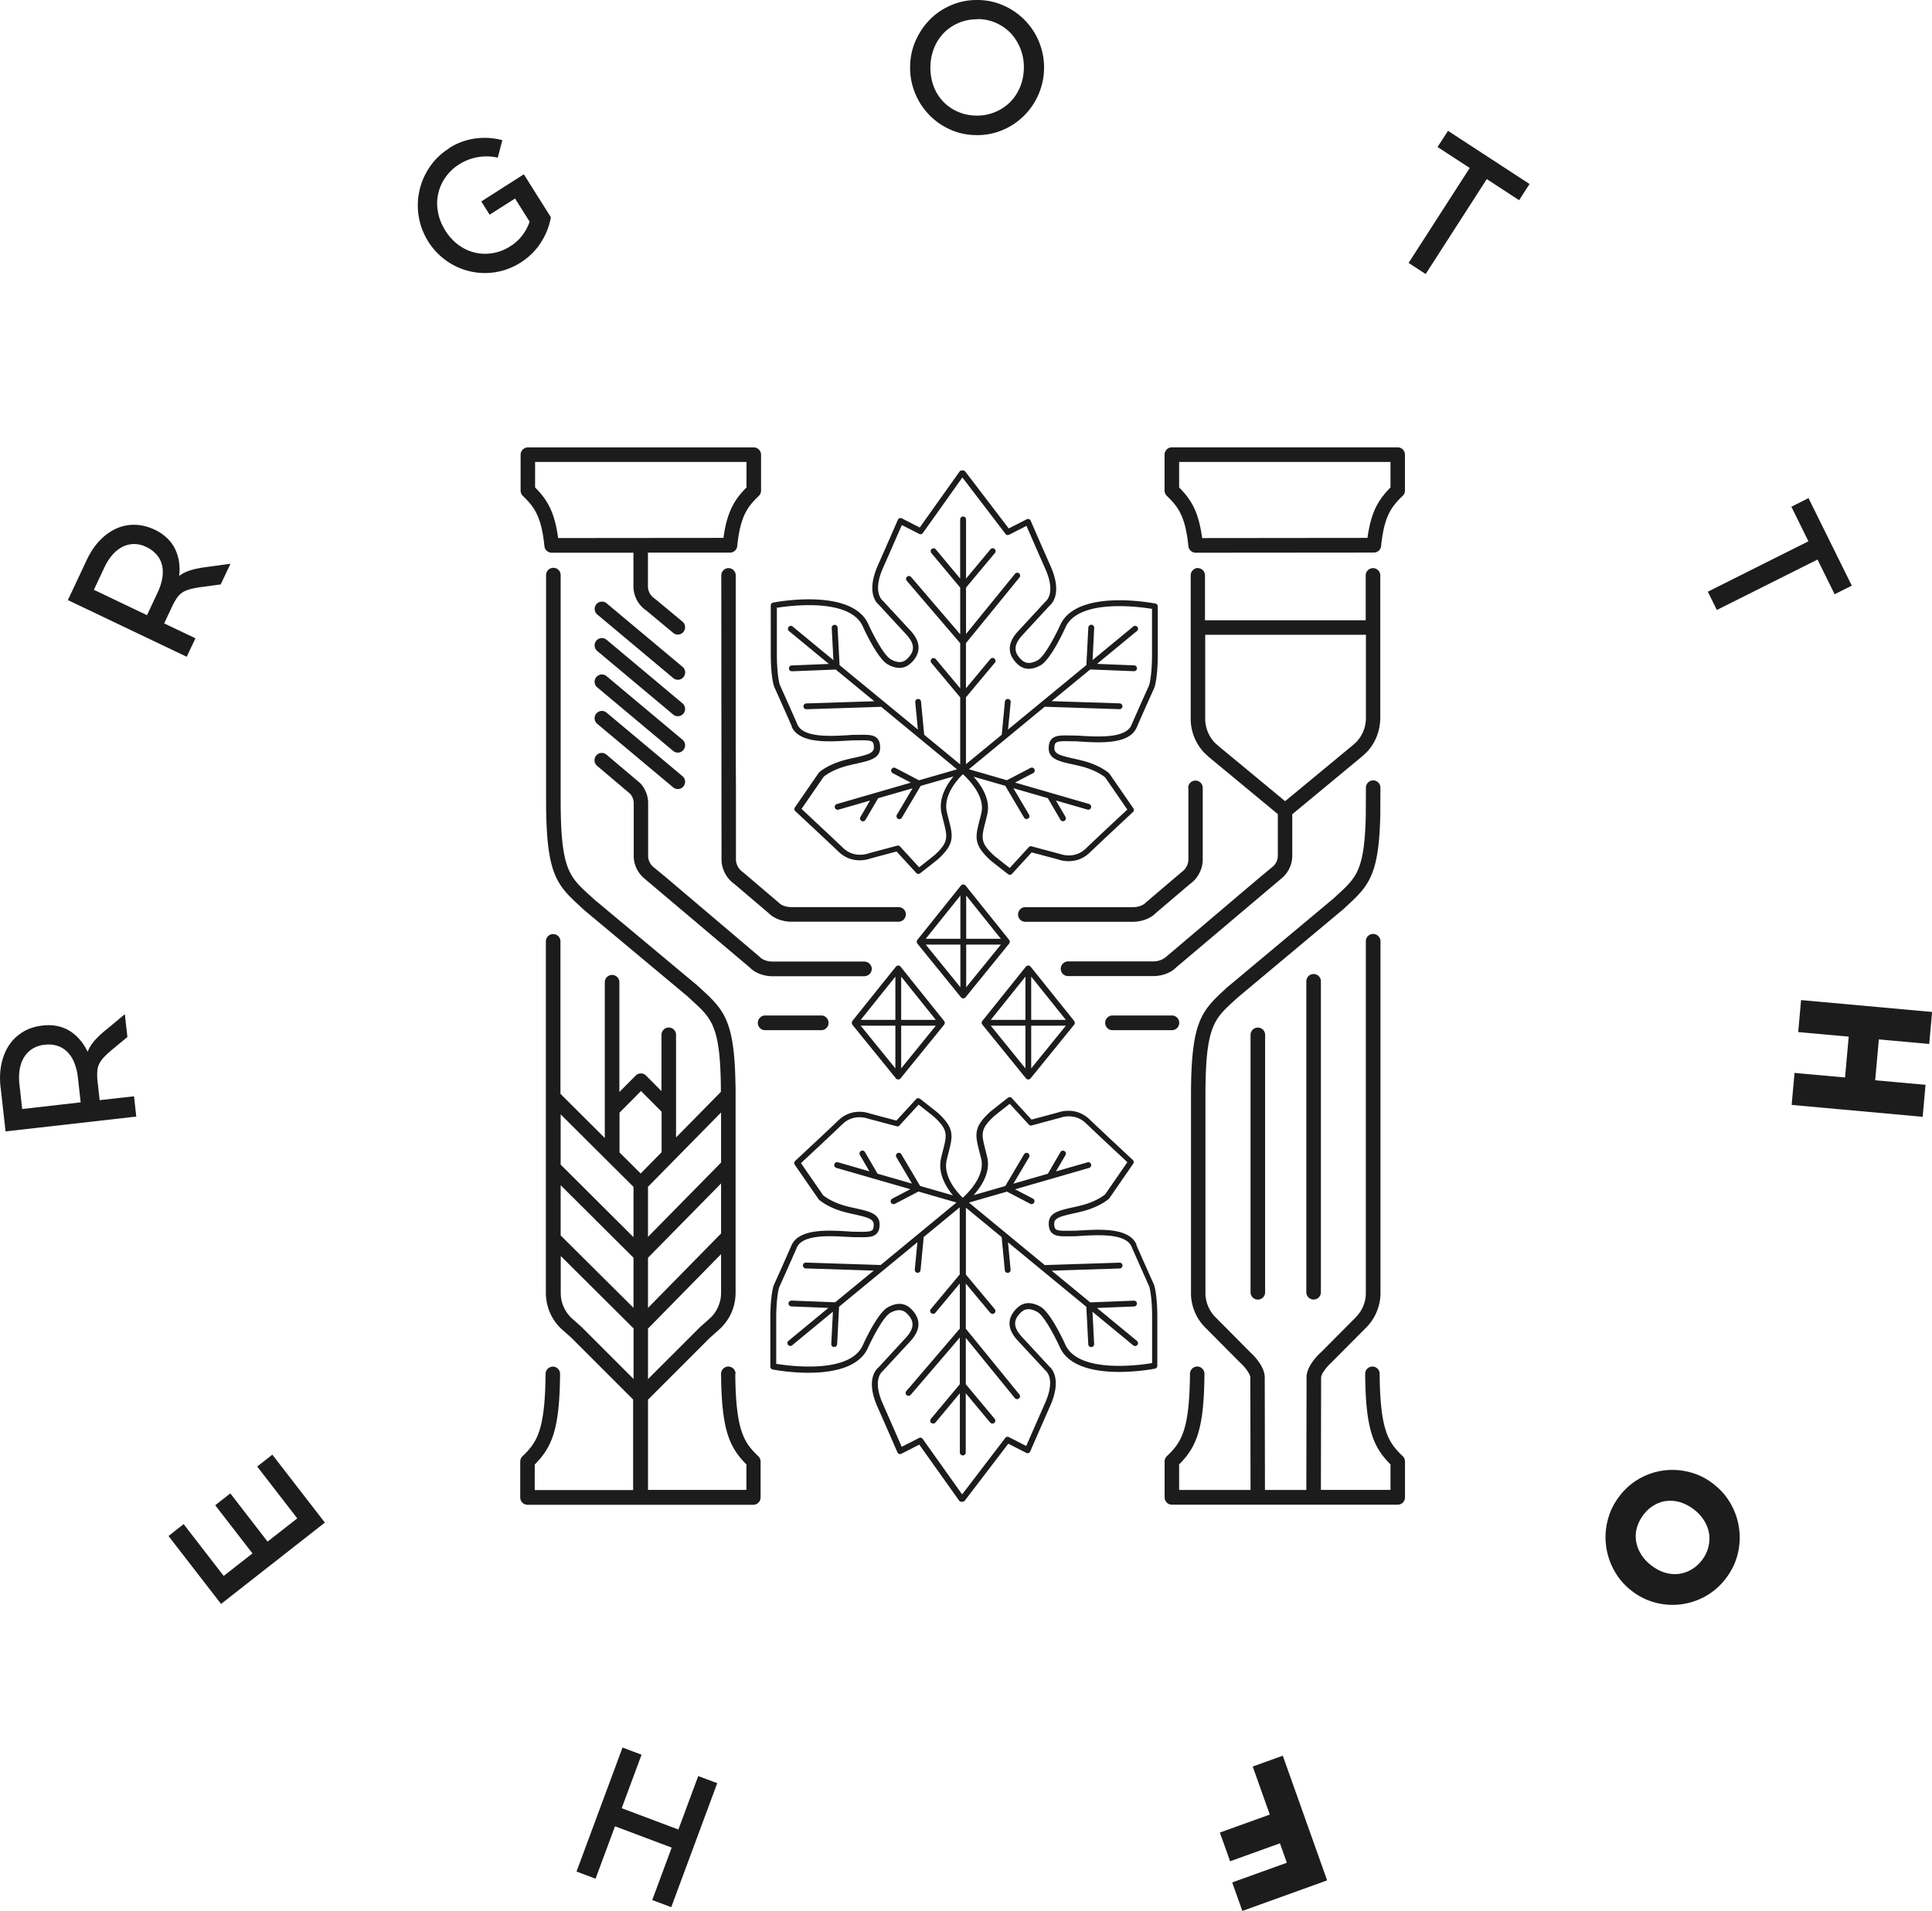 <svg xmlns="http://www.w3.org/2000/svg" fill="none" viewBox="0 0 92 91" height="91" width="92"><g fill="#1C1C1C" clip-path="url(#a)"><path d="M40.586 48.79v.006l2.08 2.562a.128.128 0 0 0 .057.04h.004a.105.105 0 0 0 .046.007c.014 0 .032 0 .047-.007h.003a.15.15 0 0 0 .058-.04l2.08-2.562v-.007a.127.127 0 0 0 .028-.08.12.12 0 0 0-.029-.078v-.008l-2.08-2.594-.028-.021c-.01-.007-.018-.018-.032-.025h-.004c-.014-.004-.029 0-.043 0H42.73c-.014.003-.021.014-.032.025-.01.007-.021.01-.029.018l-2.08 2.594v.007a.126.126 0 0 0-.028.08c0 .028.01.057.029.079l-.004.003Zm2.327-2.281 1.65 2.06h-1.65v-2.06Zm0 2.338h1.65l-1.65 2.032v-2.032Zm-.276 2.032-1.65-2.032h1.65v2.032Zm0-4.37v2.06h-1.65l1.65-2.06ZM52.974 48.36a.349.349 0 0 0-.347.35c0 .195.154.35.347.35h2.832c.19 0 .347-.155.347-.35a.346.346 0 0 0-.347-.35h-2.832ZM56.59 37.52v3.423a.747.747 0 0 1-.312.58c-.01.007-.021.014-.032.025l-1.665 1.416-.032.029c-.093.104-.318.209-.601.209H48.819c-.19 0-.34.158-.34.349 0 .191.154.346.34.346h5.125c.43 0 .845-.159 1.092-.414l1.636-1.391c.361-.249.601-.706.601-1.15V37.52a.346.346 0 1 0-.694 0h.01ZM39.455 48.71c0-.19-.154-.35-.347-.35h-2.674a.349.349 0 0 0-.347.35c0 .195.154.35.347.35h2.674c.19 0 .347-.155.347-.35ZM46.779 48.79v.006l2.08 2.562a.127.127 0 0 0 .056.04h.004c.014.007.032.007.047.007.014 0 .032 0 .046-.007h.004a.15.15 0 0 0 .057-.04l2.08-2.562v-.007a.127.127 0 0 0 .028-.08.12.12 0 0 0-.028-.078v-.008l-2.08-2.594-.032-.021c-.011-.007-.018-.018-.033-.025h-.003c-.014-.004-.029 0-.043 0H48.919c-.014.003-.021.014-.032.025-.011.007-.022.01-.032.021l-2.08 2.594v.008a.126.126 0 0 0-.029.079c0 .029.011.057.029.08h.004Zm2.326-2.281 1.65 2.06h-1.65v-2.06Zm0 2.338h1.65l-1.65 2.032v-2.032Zm-.275 2.032-1.65-2.032h1.65v2.032Zm0-4.37v2.06h-1.65l1.65-2.06ZM45.82 47.536h.003a.105.105 0 0 0 .046.007c.015 0 .033 0 .047-.007h.004a.15.15 0 0 0 .057-.04l2.08-2.562v-.007a.127.127 0 0 0 .028-.08.12.12 0 0 0-.029-.078v-.008l-2.08-2.594-.032-.021c-.01-.007-.017-.018-.032-.022h-.003c-.015-.003-.029 0-.043 0H45.823c-.014.004-.022.018-.032.025-.011.008-.022.011-.029.018l-2.08 2.594v.008a.127.127 0 0 0-.028.079c0 .029.01.058.028.08v.006l2.08 2.562a.127.127 0 0 0 .057.04Zm.189-4.89 1.65 2.061h-1.65v-2.06Zm0 2.339h1.65l-1.65 2.032v-2.032Zm-.276 2.032-1.65-2.032h1.65v2.032Zm0-2.31h-1.65l1.65-2.06v2.06ZM28.442 31.002l3.615 3.027a.343.343 0 0 0 .486-.047.347.347 0 0 0-.046-.49l-3.615-3.027a.347.347 0 0 0-.44.537ZM28.442 32.735l3.615 3.026a.343.343 0 0 0 .486-.047.347.347 0 0 0-.046-.49l-3.615-3.026a.347.347 0 0 0-.44.537ZM32.06 32.292a.343.343 0 0 0 .487-.047.347.347 0 0 0-.046-.49l-3.616-3.026a.347.347 0 0 0-.44.537l3.615 3.026ZM28.442 34.472l3.615 3.026a.343.343 0 0 0 .486-.047.347.347 0 0 0-.046-.49l-3.615-3.026a.347.347 0 0 0-.44.537ZM37.694 34.598c.35.803 1.707.728 2.602.677.154-.007.294-.018.408-.018h.126c.365-.007.626-.01.72.083.042.043.064.126.064.249 0 .263-.247.342-.902.49-.133.029-.28.06-.43.1-.855.217-1.26.588-1.278.606-.007.007-.014.014-.018.021l-1.134 1.643a.135.135 0 0 0 .021.18c.014.015 1.46 1.359 2.062 1.935.666.638 1.467.335 1.485.328l1.274-.342.938 1.023c.05.054.13.061.186.014 0 0 .308-.237.842-.663.812-.738.719-1.102.519-1.891-.03-.112-.058-.23-.09-.36-.186-.797.512-1.56.763-1.802.272.245 1.066 1.041.88 1.845-.032.133-.06.252-.09.36-.2.79-.293 1.15.527 1.899.526.418.834.656.834.656a.145.145 0 0 0 .086.028.135.135 0 0 0 .1-.043l.938-1.023 1.26.335c.032.014.834.317 1.5-.32.6-.577 2.047-1.92 2.06-1.935a.139.139 0 0 0 .022-.18l-1.134-1.643-.018-.022c-.018-.014-.422-.39-1.278-.605-.15-.04-.297-.069-.43-.101-.654-.148-.901-.227-.901-.49 0-.123.021-.206.064-.249.093-.093.354-.09.72-.083h.125c.11 0 .25.011.408.022.898.05 2.251.126 2.602-.677.369-.85.841-1.892.845-1.903.078-.223.16-.792.16-1.549V28.88a.142.142 0 0 0-.11-.137c-.15-.028-3.67-.699-4.51.97-.186.417-.748 1.541-1.103 1.732-.44.238-.658.094-.816-.072-.232-.248-.404-.569.061-1.091l1.332-1.445c.028-.022.651-.5.046-1.866a330.968 330.968 0 0 1-.952-2.173.136.136 0 0 0-.19-.068l-.855.436-2.069-2.71a.134.134 0 0 0-.111-.054h-.054a.137.137 0 0 0-.11.058l-1.894 2.662-.852-.436a.136.136 0 0 0-.19.069s-.386.89-.952 2.172c-.605 1.37.018 1.849.025 1.852l1.35 1.46c.469.522.293.846.064 1.091-.157.17-.38.31-.816.072-.354-.19-.916-1.315-1.106-1.74-.841-1.66-4.36-.994-4.506-.965a.139.139 0 0 0-.111.136v2.313c0 .76.078 1.326.164 1.56 0 0 .47 1.045.841 1.892h-.014Zm-.727-5.65c.598-.097 3.426-.486 4.095.833.072.162.723 1.596 1.224 1.866.459.249.834.206 1.15-.126.425-.454.404-.951-.062-1.47l-1.367-1.477s-.465-.386.043-1.531c.437-.987.766-1.744.895-2.04l.827.422c.06.032.136.014.175-.043l1.88-2.645 2.054 2.688c.04.054.114.069.172.04l.827-.422c.128.296.458 1.052.894 2.04.509 1.145.061 1.516.026 1.549l-1.35 1.462c-.465.52-.487 1.013-.06 1.47.31.335.69.375 1.148.126.501-.27 1.15-1.704 1.22-1.859.67-1.322 3.498-.936 4.1-.835v2.194c0 .77-.087 1.293-.14 1.448 0 0-.473 1.045-.842 1.895-.272.627-1.56.555-2.333.512a6.616 6.616 0 0 0-.42-.018h-.12c-.448-.011-.742-.015-.917.162-.1.1-.147.241-.147.447 0 .511.494.62 1.117.76.132.029.272.06.422.097.709.18 1.085.475 1.15.53l1.055 1.53c-.326.303-1.46 1.359-1.976 1.856-.537.515-1.18.274-1.224.26l-1.356-.364a.13.13 0 0 0-.137.04l-.909.99c-.129-.1-.379-.295-.723-.57-.687-.626-.63-.857-.436-1.613.028-.112.06-.234.09-.368.167-.717-.284-1.39-.652-1.797l1.51.435.895 1.514a.138.138 0 0 0 .118.068c.025 0 .05-.007.072-.018a.14.14 0 0 0 .046-.19l-.744-1.258 1.64.472.6 1.03a.138.138 0 0 0 .119.069.176.176 0 0 0 .071-.018.14.14 0 0 0 .05-.191l-.454-.779 1.5.433s.024.007.039.007c.06 0 .114-.04.132-.1a.141.141 0 0 0-.093-.174l-3.525-1.02.862-.45a.142.142 0 0 0 .061-.187.14.14 0 0 0-.186-.061l-1.124.587-1.811-.523 3.611-2.976 3.558.116h.004a.139.139 0 0 0 .14-.134.142.142 0 0 0-.133-.144l-3.24-.104 1.837-1.51 2.08.083h.007a.139.139 0 0 0 .14-.133.142.142 0 0 0-.133-.144l-1.768-.072 1.9-1.567a.135.135 0 0 0 .018-.195.136.136 0 0 0-.193-.018l-1.94 1.6.079-1.535a.143.143 0 0 0-.133-.148.145.145 0 0 0-.147.133l-.093 1.787-3.73 3.07.126-1.304a.14.14 0 0 0-.125-.152.14.14 0 0 0-.15.127l-.151 1.578-1.704 1.401v-3.185l1.375-1.646a.135.135 0 0 0-.018-.195.133.133 0 0 0-.194.018l-1.163 1.395v-2.151l2.549-3.128a.138.138 0 0 0-.018-.194.136.136 0 0 0-.194.018l-2.333 2.868v-2.209l1.374-1.646a.135.135 0 0 0-.018-.195.133.133 0 0 0-.193.018l-1.163 1.394v-2.817a.14.14 0 0 0-.14-.14.138.138 0 0 0-.14.14v2.817L44.56 26.16a.14.14 0 0 0-.193-.018.142.142 0 0 0-.018.195l1.375 1.646v2.223l-2.338-2.727a.136.136 0 0 0-.193-.015.138.138 0 0 0-.014.195l2.545 2.972v2.151l-1.164-1.394a.14.14 0 0 0-.193-.018.142.142 0 0 0-.018.194l1.375 1.647v3.192l-1.715-1.412-.15-1.578a.14.14 0 0 0-.15-.127.14.14 0 0 0-.126.152l.125 1.304-1.6-1.315s-.021-.022-.035-.029l-2.094-1.722-.093-1.787a.14.14 0 0 0-.147-.133.14.14 0 0 0-.133.147l.08 1.535-1.94-1.6a.136.136 0 0 0-.194.019.138.138 0 0 0 .018.194l1.9 1.567-1.768.072c-.075 0-.136.069-.132.144 0 .076.064.134.14.134h.007l2.08-.083 1.835 1.51-3.239.104a.137.137 0 0 0-.132.144c0 .076.064.133.14.133h.003l3.558-.115 3.611 2.976-1.81.523-1.125-.588a.138.138 0 0 0-.186.061.14.14 0 0 0 .06.188l.863.45-3.525 1.02a.137.137 0 0 0-.093.173c.018.061.071.1.132.1.011 0 .025 0 .04-.007l1.5-.432-.455.778a.138.138 0 0 0 .121.21.138.138 0 0 0 .119-.07l.601-1.03 1.64-.472-.745 1.258a.14.14 0 0 0 .046.19.125.125 0 0 0 .072.019.138.138 0 0 0 .118-.069l.895-1.513 1.564-.45c-.33.396-.734 1.055-.566 1.772.033.134.061.256.09.368.193.76.25.987-.43 1.61-.347.278-.6.476-.73.577l-.909-.991a.132.132 0 0 0-.136-.04l-1.37.368c-.03.01-.674.252-1.21-.263-.52-.497-1.654-1.553-1.976-1.856l1.055-1.53c.065-.055.437-.35 1.15-.53.15-.036.29-.069.422-.098.623-.14 1.117-.248 1.117-.76 0-.205-.047-.346-.147-.447-.175-.176-.473-.169-.917-.162h-.121c-.115 0-.258.011-.419.022-.77.043-2.062.115-2.334-.512-.368-.846-.837-1.884-.837-1.884-.058-.162-.143-.685-.143-1.456V28.97l-.026-.021ZM54.12 59.27c-.351-.803-1.704-.728-2.602-.677-.154.007-.294.018-.409.018h-.125c-.361.007-.623.01-.72-.083-.042-.043-.064-.126-.064-.249 0-.263.247-.342.902-.49.133-.029.28-.061.43-.1.855-.217 1.26-.588 1.278-.606a.095.095 0 0 0 .018-.021l1.134-1.643a.135.135 0 0 0-.021-.18c-.015-.015-1.46-1.359-2.062-1.935-.666-.638-1.468-.335-1.485-.328l-1.275.342-.937-1.023a.134.134 0 0 0-.187-.014s-.307.237-.84.663c-.813.738-.72 1.102-.52 1.891.029.108.058.23.09.36.186.804-.609 1.6-.88 1.845-.251-.242-.95-1.005-.763-1.801.032-.134.06-.253.09-.36.2-.79.293-1.15-.527-1.896a86.462 86.462 0 0 0-.834-.656.141.141 0 0 0-.186.015l-.938 1.023-1.26-.335c-.032-.014-.834-.317-1.5.32-.6.577-2.047 1.92-2.061 1.935a.14.14 0 0 0-.022.18l1.135 1.643s.01.015.018.022c.018.014.422.39 1.278.605.15.04.297.069.43.101.654.144.901.227.901.49 0 .123-.021.206-.064.249-.093.093-.354.09-.72.083h-.125c-.11 0-.25-.011-.408-.022-.898-.05-2.251-.126-2.602.677-.369.85-.841 1.892-.845 1.903-.078.223-.16.789-.16 1.552v2.313c0 .065.046.123.11.137.15.03 3.669.696 4.51-.969.186-.418.748-1.542 1.102-1.733.437-.234.66-.093.817.072.232.249.404.57-.061 1.092l-1.332 1.445c-.028.021-.651.5-.046 1.866.565 1.279.952 2.172.952 2.172a.136.136 0 0 0 .19.069l.851-.436 1.894 2.662a.137.137 0 0 0 .11.058h.055a.15.15 0 0 0 .11-.054l2.07-2.71.855.437a.136.136 0 0 0 .19-.069s.386-.89.952-2.172c.605-1.37-.018-1.849-.025-1.852l-1.35-1.46c-.469-.522-.293-.846-.064-1.091.157-.17.38-.31.816-.072.354.19.916 1.315 1.106 1.74.837 1.661 4.36.995 4.506.966a.139.139 0 0 0 .111-.137v-2.313c0-.76-.078-1.326-.164-1.56 0 0-.47-1.045-.842-1.892l.015-.007Zm.726 5.646c-.601.1-3.425.486-4.094-.833-.072-.162-.723-1.596-1.225-1.866-.461-.248-.837-.205-1.148.126-.426.454-.409.951.06 1.47l1.368 1.477c.017.015.465.386-.043 1.531-.437.988-.766 1.744-.895 2.04l-.827-.422a.133.133 0 0 0-.172.04l-2.054 2.688-1.88-2.645a.137.137 0 0 0-.171-.043l-.827.421c-.129-.295-.458-1.052-.895-2.039-.508-1.145-.06-1.517-.025-1.549l1.353-1.463c.465-.519.487-1.012.06-1.47-.31-.335-.686-.374-1.148-.126-.501.27-1.15 1.704-1.22 1.86-.67 1.322-3.498.936-4.1.835v-2.194c0-.771.087-1.293.14-1.448 0 0 .473-1.045.842-1.895.272-.627 1.564-.555 2.333-.512.162.007.305.018.42.018h.124c.444.007.741.014.917-.162.1-.101.147-.242.147-.447 0-.511-.494-.62-1.117-.76a20.867 20.867 0 0 1-.423-.097c-.708-.18-1.084-.476-1.149-.53l-1.056-1.531c.326-.303 1.46-1.358 1.976-1.856.537-.515 1.181-.273 1.225-.26l1.356.361c.05.015.104 0 .136-.04l.91-.99c.128.1.379.295.722.57.688.626.63.857.437 1.613-.029.112-.06.234-.09.368-.168.717.237 1.376.566 1.772l-1.564-.45-.895-1.513a.139.139 0 0 0-.19-.047.14.14 0 0 0-.046.19l.744 1.258-1.64-.472-.6-1.03a.136.136 0 0 0-.19-.05.14.14 0 0 0-.05.19l.454.779-1.5-.433a.138.138 0 0 0-.171.094.14.14 0 0 0 .093.173l3.526 1.016-.863.45a.143.143 0 0 0-.061.188.14.14 0 0 0 .186.06l1.124-.587 1.811.523-3.611 2.976-3.558-.116h-.004a.139.139 0 0 0-.14.134c0 .075.058.14.133.144l3.24.104-1.837 1.51-2.08-.083c-.067 0-.14.058-.143.133 0 .076.058.14.133.145l1.768.072-1.9 1.567a.135.135 0 0 0-.019.194c.03.033.068.05.108.05.032 0 .06-.01.086-.032l1.94-1.6L39.584 64a.14.14 0 0 0 .133.148h.007a.144.144 0 0 0 .14-.133l.092-1.787 3.73-3.07-.125 1.305a.14.14 0 0 0 .125.15h.014a.137.137 0 0 0 .136-.125l.15-1.578 1.715-1.413v3.196l-1.374 1.647a.135.135 0 0 0 .018.194.137.137 0 0 0 .089.033c.04 0 .079-.018.107-.05l1.164-1.395v2.15l-2.545 2.973a.137.137 0 0 0 .104.227.14.14 0 0 0 .103-.047l2.338-2.727v2.223l-1.375 1.646a.135.135 0 0 0 .018.195.137.137 0 0 0 .09.032c.039 0 .078-.018.107-.05l1.163-1.394v2.82c0 .076.061.141.14.141.079 0 .14-.061.14-.14V66.35l1.163 1.394c.028.032.068.05.107.05.032 0 .065-.01.09-.032a.142.142 0 0 0 .017-.195l-1.374-1.646v-2.209l2.334 2.868c.028.033.068.05.107.05a.138.138 0 0 0 .107-.227l-2.548-3.127v-2.15l1.163 1.394c.029.032.068.05.108.05.032 0 .064-.01.09-.032a.142.142 0 0 0 .017-.195l-1.374-1.646v-3.185l1.703 1.401.15 1.578a.14.14 0 0 0 .137.127h.014a.14.14 0 0 0 .125-.152L48 59.162l3.73 3.07.093 1.787a.139.139 0 0 0 .14.133h.007a.14.14 0 0 0 .132-.148l-.079-1.535 1.94 1.6a.134.134 0 0 0 .086.032.138.138 0 0 0 .09-.245l-1.901-1.567 1.768-.072a.137.137 0 0 0 .133-.144c0-.076-.072-.133-.143-.133l-2.08.083-1.836-1.51 3.239-.105a.137.137 0 0 0 .132-.144.136.136 0 0 0-.14-.133h-.003l-3.558.115-3.611-2.976 1.811-.522 1.124.587a.14.14 0 0 0 .125-.248l-.862-.45 3.525-1.017a.137.137 0 0 0 .093-.173.133.133 0 0 0-.172-.093l-1.5.432.455-.778a.138.138 0 0 0-.05-.191.136.136 0 0 0-.19.05l-.6 1.03-1.64.473.744-1.258a.14.14 0 0 0-.046-.19.139.139 0 0 0-.19.046l-.895 1.513-1.51.436c.368-.41.816-1.084.651-1.797-.032-.134-.06-.256-.09-.368-.193-.76-.25-.987.43-1.61.347-.278.602-.476.73-.577l.91.991c.035.04.089.054.136.04l1.37-.368c.03-.01.673-.252 1.21.263.52.497 1.654 1.553 1.976 1.856l-1.056 1.53c-.064.055-.437.35-1.149.53-.15.036-.29.069-.422.098-.623.14-1.117.248-1.117.76 0 .205.047.346.147.447.175.176.472.169.916.162h.125c.115 0 .258-.011.42-.022.769-.043 2.06-.115 2.333.512.369.846.837 1.884.837 1.884.058.162.144.684.144 1.456v2.194l-.015.018Z"></path><path d="M57.048 27.05a.349.349 0 0 0-.348.35v6.83c0 .588.219 1.15.616 1.586.054.057.24.226.25.237l3.283 2.717v1.978a.69.69 0 0 1-.243.526l-.595.49s-4.38 3.718-4.492 3.811a.95.95 0 0 1-.601.21h-4.059a.349.349 0 0 0-.347.349c0 .194.154.35.347.35h4.059c.43 0 .845-.16 1.092-.415l5.036-4.255c.311-.27.49-.656.49-1.06v-1.977l3.336-2.763s.186-.17.24-.227c.376-.411.587-.94.612-1.5 0-.006.004-.014.004-.02v-6.864a.346.346 0 1 0-.694 0v2.136H57.38v-2.136a.349.349 0 0 0-.347-.35l.015-.003Zm7.996 3.181v3.96c0 .417-.154.814-.433 1.12-.043.047-.183.17-.183.17l-3.232 2.673-3.178-2.63s-.15-.134-.194-.18a1.663 1.663 0 0 1-.433-1.121v-3.992h7.653ZM34.695 27.054a.349.349 0 0 0-.348.35l.011 13.535c0 .44.24.897.602 1.15l1.635 1.39c.247.256.662.414 1.092.414h5.126a.352.352 0 0 0 .322-.35.34.34 0 0 0-.322-.341s-.008-.004-.022-.004H37.687c-.283 0-.505-.105-.601-.209-.011-.01-.022-.022-.033-.029l-1.664-1.416-.032-.025a.747.747 0 0 1-.312-.58v-3.423l-.01-1.902v-8.21a.349.349 0 0 0-.347-.35h.007ZM59.55 49.283v12.26a.346.346 0 1 0 .694 0v-12.26a.346.346 0 1 0-.694 0ZM62.206 46.732V61.54a.346.346 0 1 0 .694 0V46.732a.346.346 0 1 0-.694 0ZM35.028 65.424a.348.348 0 0 0-.348-.346.348.348 0 0 0-.343.35c.021 2.626.375 3.476 1.206 4.312v1.214h-4.685v-4.298l2.935-2.937.511-.457c.466-.45.724-1.052.724-1.704v-9.804s-.004-.014-.004-.021c-.04-3.048-.508-3.603-1.586-4.59l-.236-.216-4.922-4.108-.218-.201c-.966-.883-1.364-1.247-1.364-4.536V27.388a.346.346 0 1 0-.694 0v10.694c0 3.458.458 4.017 1.59 5.05l.221.206s.007 0 .007.004c0 0 0 .003.007.007l4.915 4.104.225.209c.945.864 1.346 1.232 1.36 4.334l-2.136 2.172V49.28a.346.346 0 1 0-.694 0v2.68l-.738-.741a.346.346 0 0 0-.487 0l-.78.785v-5.228a.347.347 0 1 0-.694 0v7.419l-2.112-2.105v-7.26a.346.346 0 1 0-.694 0v16.782c.014.631.264 1.219.73 1.665l.49.436 2.935 2.936v4.31h-4.686v-1.215c.83-.836 1.185-1.686 1.207-4.312 0-.191-.15-.35-.344-.35a.35.35 0 0 0-.347.346c-.022 2.745-.433 3.279-1.099 3.924a.346.346 0 0 0-.107.252v1.708c0 .19.154.349.347.349h10.753c.189 0 .346-.155.346-.35v-1.707a.352.352 0 0 0-.107-.252c-.666-.642-1.077-1.175-1.099-3.924l.015-.004Zm-.691-3.863c0 .458-.183.883-.501 1.193l-.516.461-2.462 2.46V63.27l3.479-3.545v1.837Zm0-2.82-3.48 3.544v-2.388l3.48-3.538v2.385-.004Zm0-5.758v2.381l-3.48 3.538v-2.385l3.48-3.538v.004Zm-4.17 12.685-2.463-2.464-.494-.44a1.648 1.648 0 0 1-.508-1.2v-1.75l3.468 3.448v2.406h-.003Zm0-3.386-3.469-3.448v-2.392l3.469 3.455v2.388-.003Zm0-3.365-3.469-3.455v-2.393l2.212 2.202 1.257 1.25v2.396Zm.343-3.03-1.009-1.005v-1.895l1.024-1.03.98.986v1.928l-.998 1.016h.003Z"></path><path d="M65.699 65.424a.348.348 0 0 0-.347-.346.348.348 0 0 0-.344.35c.022 2.626.376 3.476 1.206 4.312v1.214H62.9l.01-5.35c-.003-.173.266-.512.473-.7l1.643-1.653a2.347 2.347 0 0 0 .712-1.693V44.826a.354.354 0 0 0-.35-.35.346.346 0 0 0-.348.35v16.732c.004.454-.175.875-.5 1.196l-1.633 1.643c-.118.104-.705.66-.69 1.214l-.011 5.343h-1.97l-.01-5.332c.014-.562-.573-1.117-.676-1.21L57.9 62.75a1.646 1.646 0 0 1-.498-1.135v-9.417c0-3.29.397-3.654 1.364-4.536l.168-.155 4.968-4.154s.014-.008.022-.015l.221-.205c1.05-.958 1.515-1.499 1.583-4.277l.007-1.343a.348.348 0 0 0-.344-.35.35.35 0 0 0-.347.346l-.007 1.337c-.061 2.59-.44 2.936-1.353 3.772l-.154.144-4.986 4.168s-.01.008-.018.011l-.043.04-.09.072-.021.029-.068.06c-1.131 1.035-1.59 1.593-1.59 5.052v9.486c.03.595.276 1.15.702 1.564l1.661 1.672c.197.176.465.511.462.695l.01 5.343h-3.4V69.74c.83-.836 1.185-1.686 1.206-4.313 0-.19-.15-.35-.343-.35a.35.35 0 0 0-.347.347c-.022 2.745-.433 3.278-1.1 3.923a.347.347 0 0 0-.107.252v1.708c0 .191.154.35.348.35H66.558c.19 0 .347-.155.347-.35v-1.708a.353.353 0 0 0-.107-.252c-.666-.641-1.078-1.174-1.1-3.923ZM66.558 21.304H55.802a.349.349 0 0 0-.347.35v1.707c0 .094.04.187.107.252.526.508.884.951 1.028 2.396a.35.35 0 0 0 .343.313l8.49-.007a.347.347 0 0 0 .344-.313c.147-1.441.501-1.88 1.027-2.389a.347.347 0 0 0 .108-.252v-1.708a.349.349 0 0 0-.348-.35h.004Zm-.344 1.91c-.583.59-.93 1.174-1.095 2.402l-7.874.008c-.165-1.233-.509-1.823-1.096-2.41v-1.215h10.065v1.214ZM28.442 36.478l1.567 1.326c.111.126.168.288.168.454v2.504c0 .407.18.79.49 1.06l5.037 4.254c.247.256.662.415 1.092.415h4.406v-.008a.346.346 0 0 0 .311-.342c0-.18-.136-.32-.311-.342v-.007h-4.41c-.283 0-.505-.105-.601-.21a.232.232 0 0 0-.032-.028l-4.46-3.783-.595-.49a.693.693 0 0 1-.24-.526V38.25c0-.35-.132-.685-.368-.944-.01-.01-.021-.022-.032-.029l-1.586-1.34a.344.344 0 0 0-.487.043.35.35 0 0 0 .043.49l.008.007ZM25.925 26.009a.35.35 0 0 0 .344.313h3.894v1.596c0 .462.226.89.605 1.15l1.292 1.073a.34.34 0 0 0 .219.08.35.35 0 0 0 .222-.616l-1.307-1.085-.029-.022a.699.699 0 0 1-.311-.58v-1.6h3.909a.347.347 0 0 0 .343-.313c.147-1.44.501-1.88 1.027-2.389a.347.347 0 0 0 .108-.252v-1.707c0-.191-.154-.35-.347-.35H25.138a.349.349 0 0 0-.347.35v1.707c0 .094.039.188.107.252.526.509.884.952 1.027 2.396v-.003Zm-.444-4.01h10.066v1.214c-.584.59-.931 1.174-1.096 2.403l-7.874.007c-.165-1.232-.509-1.823-1.096-2.41v-1.214ZM30.55 83.564l-.945 2.547 2.699 1.016.945-2.547.905.339-2.19 5.905-.906-.339.927-2.497-2.699-1.016-.927 2.497-.905-.342 2.19-5.905.906.342ZM10.248 71.685l.72-.566 1.774 2.296 1.414-1.107-1.908-2.468.72-.565 2.502 3.235-4.943 3.873-2.502-3.235.72-.566 1.907 2.468 1.371-1.073-1.775-2.295v.003ZM.029 51.801c-.047-.418-.033-.8.043-1.145.075-.346.2-.649.375-.905.176-.255.398-.46.666-.62.269-.158.57-.255.91-.291.497-.058.93.029 1.295.255.365.227.648.559.856.995.06-.162.16-.332.307-.508.147-.173.358-.375.641-.598l.823-.685.122 1.085-.659.547a4.77 4.77 0 0 0-.433.39 1.36 1.36 0 0 0-.243.327.941.941 0 0 0-.097.339c-.01.119-.01.26 0 .422l.111.983 1.636-.184.107.966-6.224.706-.233-2.075L.03 51.8Zm3.812.692-.133-1.189a2.67 2.67 0 0 0-.154-.652 1.564 1.564 0 0 0-.311-.519 1.194 1.194 0 0 0-.476-.317 1.4 1.4 0 0 0-.648-.061 1.31 1.31 0 0 0-.598.205 1.266 1.266 0 0 0-.39.414c-.097.166-.165.36-.197.577a2.64 2.64 0 0 0-.01.674l.132 1.189 2.785-.317v-.004ZM4.12 26.686c.179-.378.39-.699.637-.95a2.53 2.53 0 0 1 .791-.57c.283-.123.58-.184.888-.173.311.007.619.086.927.23.45.217.773.52.966.905.19.385.258.821.204 1.3.136-.108.312-.198.526-.266.215-.069.501-.126.856-.17l1.06-.144-.466.984-.845.115a4.499 4.499 0 0 0-.572.101c-.15.04-.276.087-.376.148a.943.943 0 0 0-.258.234 2.78 2.78 0 0 0-.218.36l-.423.897 1.49.71-.416.88-5.659-2.7.888-1.887v-.004ZM7 29.295l.508-1.081c.1-.213.169-.425.212-.638.039-.212.043-.414.007-.605a1.178 1.178 0 0 0-.24-.523 1.43 1.43 0 0 0-.515-.396 1.3 1.3 0 0 0-.616-.144c-.193.007-.38.054-.548.148-.172.09-.329.22-.469.385a2.58 2.58 0 0 0-.361.566l-.508 1.08L7 29.296ZM21.369 7.065a3.072 3.072 0 0 1 1.253-.468c.44-.061.873-.036 1.299.08l-.219.831a2.424 2.424 0 0 0-1.85.328 2.202 2.202 0 0 0-.644.616 2.147 2.147 0 0 0-.35 1.654c.053.299.17.59.35.876.179.284.39.515.633.688a2.118 2.118 0 0 0 1.636.382c.29-.05.566-.159.827-.325.225-.144.415-.317.569-.519.154-.201.268-.418.347-.652l-.694-1.102-1.21.77-.397-.63 2.026-1.293 1.288 2.046c-.079.436-.24.84-.483 1.215a3.144 3.144 0 0 1-.956.94 3.152 3.152 0 0 1-3.522-.076 3.167 3.167 0 0 1-.877-.922 3.215 3.215 0 0 1-.422-2.421c.086-.4.25-.775.487-1.128.236-.353.544-.645.916-.883l-.007-.007ZM46.575 0c.44.007.855.097 1.238.274a3.218 3.218 0 0 1 1.904 2.997 3.24 3.24 0 0 1-.974 2.259 3.205 3.205 0 0 1-1.027.674c-.39.162-.805.238-1.249.23a3.037 3.037 0 0 1-1.238-.273 3.21 3.21 0 0 1-1.66-1.74 3.14 3.14 0 0 1-.23-1.258c.007-.443.096-.86.272-1.246.175-.386.404-.724.698-1.013.29-.288.63-.511 1.024-.673.39-.163.805-.238 1.249-.231h-.008Zm-.015.919a2.202 2.202 0 0 0-1.59.623 2.167 2.167 0 0 0-.479.72 2.483 2.483 0 0 0-.186.916c-.003.335.047.645.154.93a2.114 2.114 0 0 0 1.156 1.214c.269.118.559.18.87.183a2.231 2.231 0 0 0 1.593-.62c.204-.198.365-.436.487-.717.121-.28.182-.587.19-.925a2.37 2.37 0 0 0-.623-1.661 2.187 2.187 0 0 0-1.568-.674l-.004.01ZM67.89 13.05l-.813-.53 2.91-4.522L68.455 7l.498-.77 3.883 2.532-.497.771-1.54-1.005-2.91 4.522ZM81.756 29.05l-.43-.872 4.79-2.4-.813-1.646.816-.41 2.062 4.168-.816.41-.816-1.653-4.79 2.4-.003.003ZM85.453 51.095l2.406.216.175-1.945-2.405-.216.136-1.524 6.239.565-.136 1.524-2.399-.216-.175 1.945 2.398.217-.136 1.524-6.239-.566.136-1.524ZM82.16 75.198a3.08 3.08 0 0 1-.966.829 3.191 3.191 0 0 1-2.387.288 3.071 3.071 0 0 1-1.132-.576 3.087 3.087 0 0 1-.823-.973 3.249 3.249 0 0 1-.286-2.403c.107-.411.3-.793.572-1.139a3.08 3.08 0 0 1 .967-.829 3.193 3.193 0 0 1 1.163-.374 3.272 3.272 0 0 1 1.22.094c.409.108.785.299 1.132.576.347.274.62.598.823.973a3.235 3.235 0 0 1 .29 2.396c-.107.41-.3.789-.573 1.138Zm-1.123-.89a1.677 1.677 0 0 0 .354-1.232 1.667 1.667 0 0 0-.219-.623 1.934 1.934 0 0 0-.493-.555 2.014 2.014 0 0 0-.656-.353 1.59 1.59 0 0 0-.654-.065c-.212.022-.412.09-.602.202-.19.111-.354.255-.497.443a1.82 1.82 0 0 0-.312.594 1.49 1.49 0 0 0-.053.638c.028.213.1.422.218.623.118.206.283.39.494.555.211.166.43.285.655.353.225.069.444.09.655.065.211-.025.415-.09.608-.202.194-.111.362-.26.505-.443h-.004ZM58.576 88.637l-.487-1.366 2.377-.857-.813-2.288 1.432-.515 2.112 5.937-4.038 1.456-.483-1.358 2.602-.937-.329-.926-2.377.857.004-.003Z"></path></g><defs><clipPath id="a"><path d="M0 0h92v91H0z" fill="#fff"></path></clipPath></defs></svg>